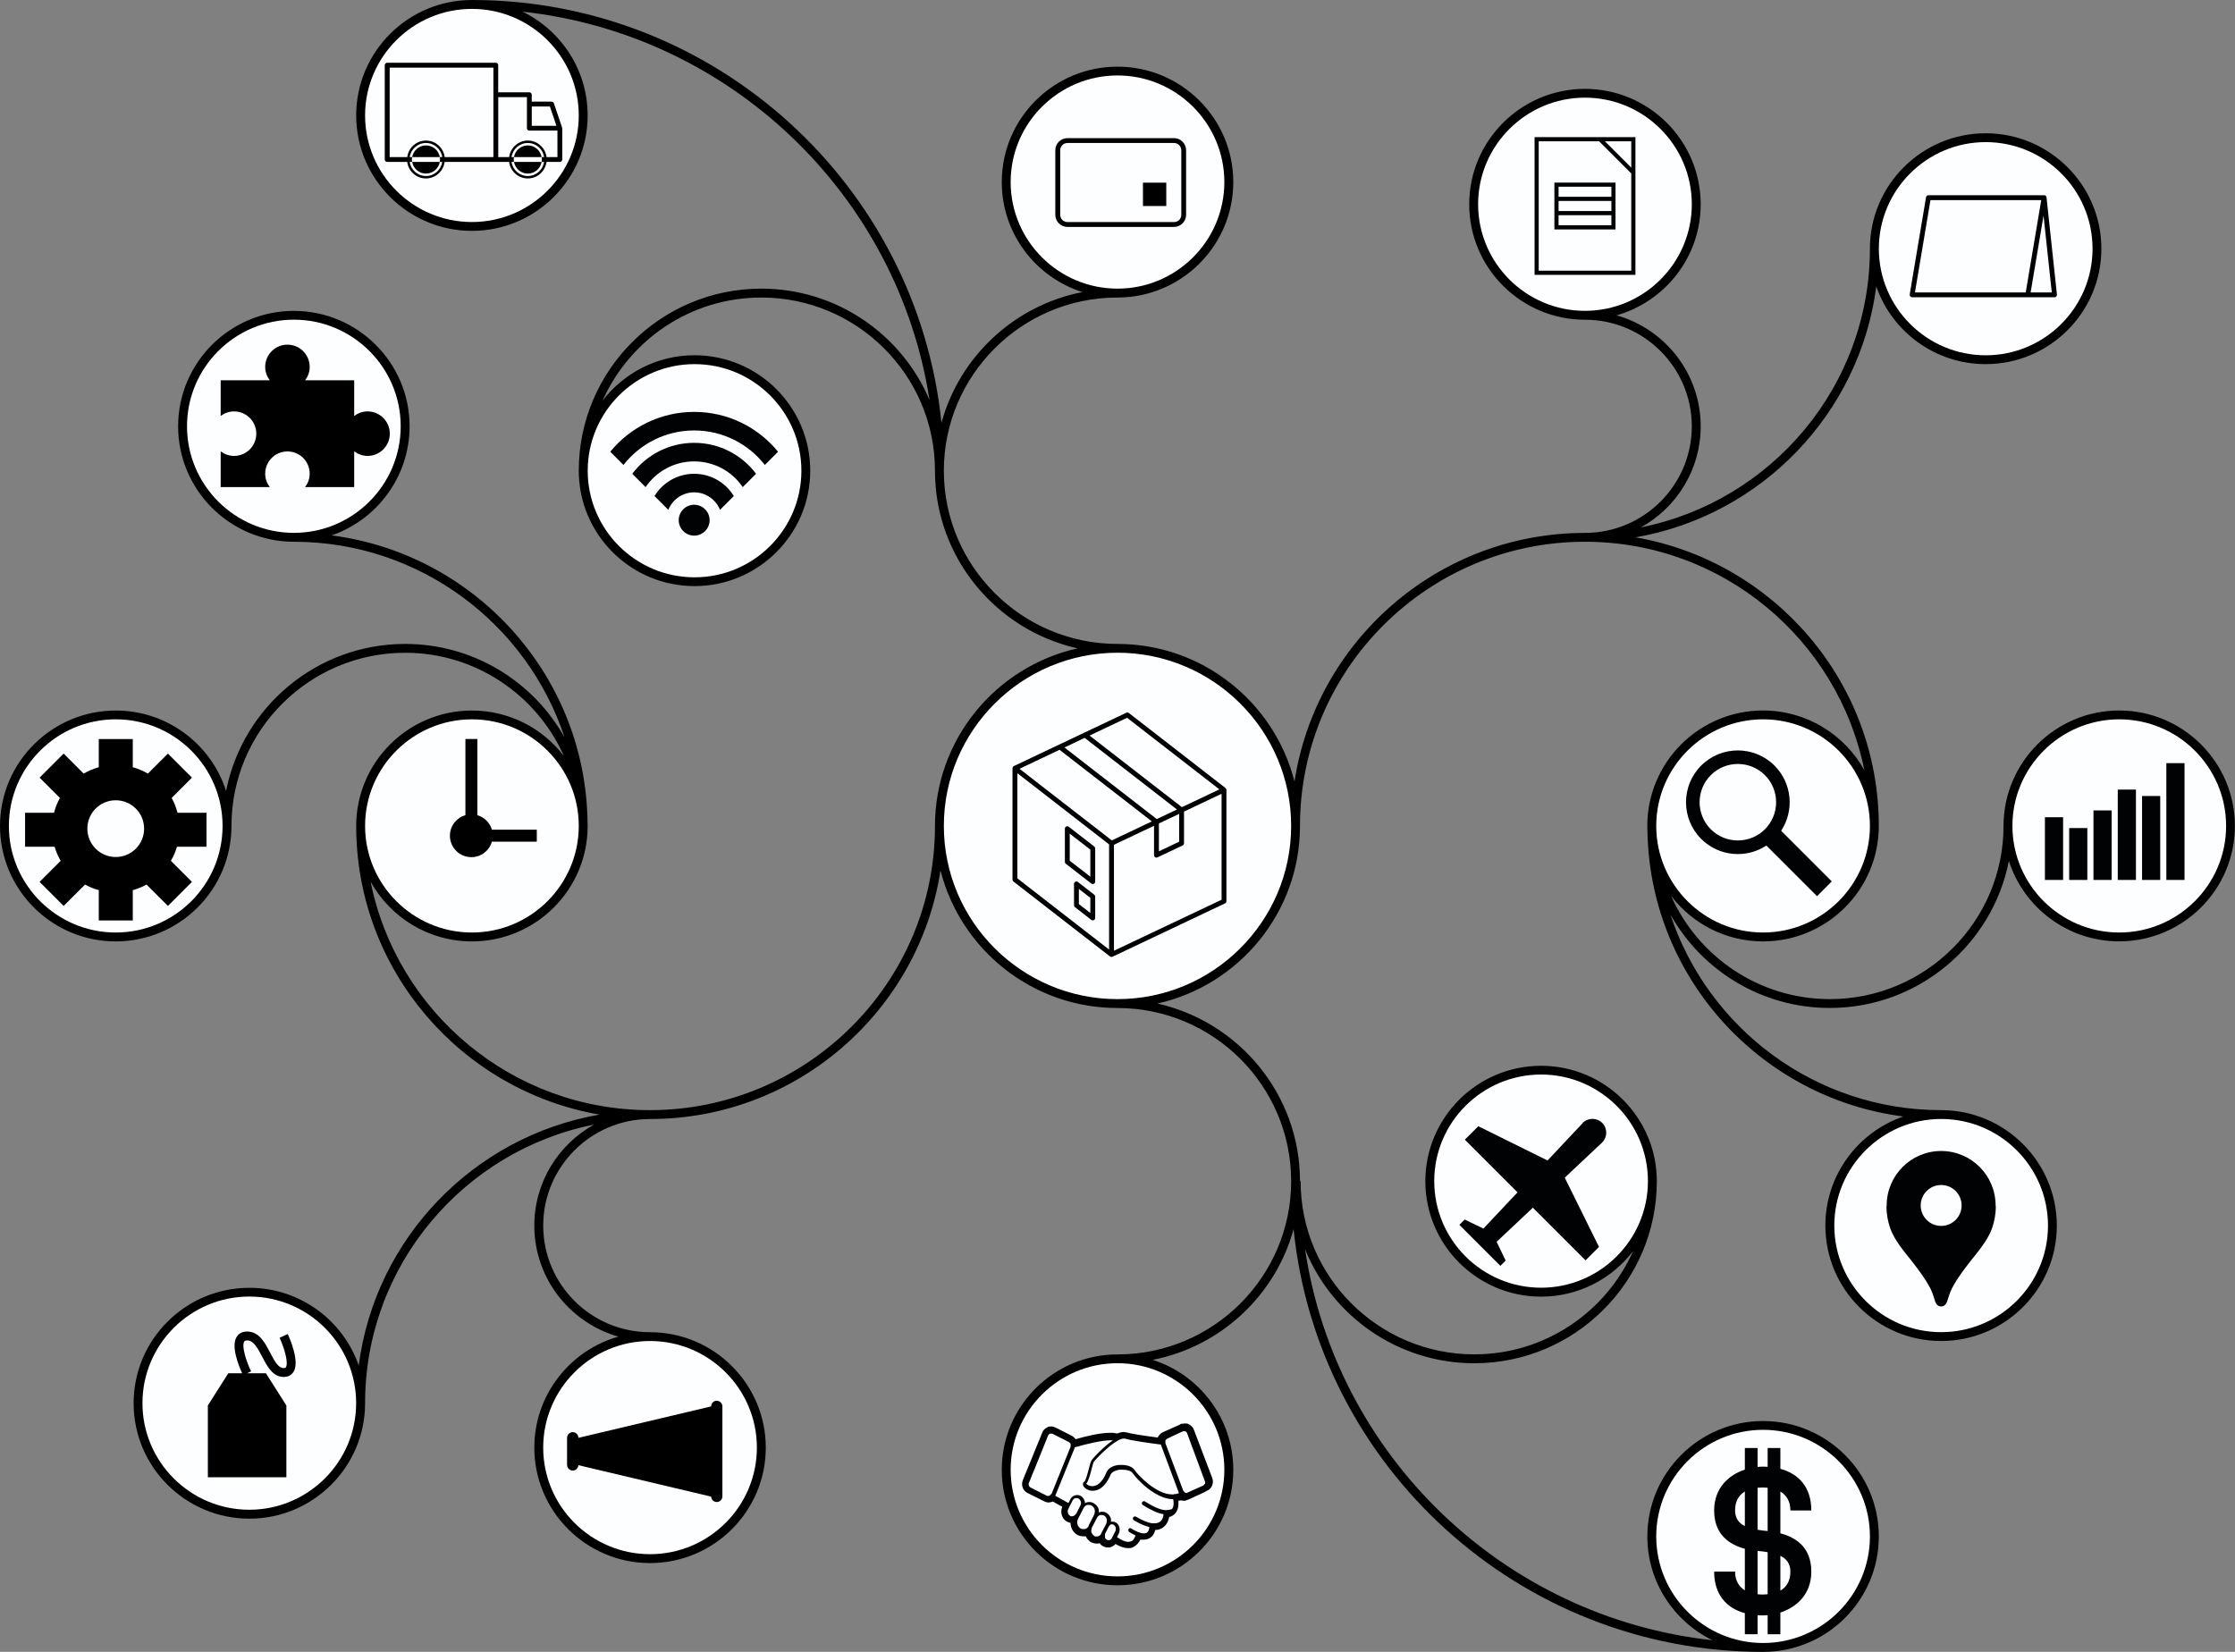 <?xml version="1.0" encoding="UTF-8"?>
<svg id="Layer_1" xmlns="http://www.w3.org/2000/svg" version="1.1" width="460" height="340" viewBox="0 0 460 340">
  <rect x="0" y="0" width="460" height="340" fill="#808080" stroke="none"/>
  <g id="Layer_9">
    <g id="curves_copy">
      <path d="M436.18,146.24c-13.14,0-23.82,10.66-23.82,23.76,0,19.65-16.03,35.65-35.74,35.65-14.57,0-27.12-8.74-32.68-21.24,4.36,5.69,11.22,9.36,18.93,9.36,13.14,0,23.82-10.66,23.82-23.76,0-29.72-21.66-54.47-50.06-59.41,25.88-4.5,46.15-25.46,49.54-51.64,3.23,9.3,12.1,15.99,22.51,15.99,13.14,0,23.82-10.66,23.82-23.76s-10.69-23.76-23.82-23.76-23.82,10.66-23.82,23.76c0,28.32-20.29,52.01-47.14,57.36,7.34-4.06,12.31-11.86,12.31-20.8,0-10.85-7.32-20.01-17.3-22.85,9.97-2.84,17.3-12,17.3-22.85,0-13.1-10.69-23.76-23.82-23.76s-23.82,10.66-23.82,23.76,10.69,23.76,23.82,23.76c12.13,0,21.99,9.84,21.99,21.94s-9.87,21.94-21.99,21.94c-30.23,0-55.35,22.24-59.78,51.17-4.11-16.25-18.88-28.32-36.43-28.32-19.71,0-35.74-15.99-35.74-35.65s16.03-35.65,35.74-35.65c13.14,0,23.83-10.66,23.83-23.76s-10.69-23.76-23.83-23.76-23.82,10.66-23.82,23.76c0,10.59,6.98,19.58,16.59,22.64-14.02,2.74-25.27,13.28-29,26.9C188.79,38.21,147.35,0,97.13,0c-13.14,0-23.82,10.66-23.82,23.76s10.69,23.76,23.82,23.76,23.82-10.66,23.82-23.76c0-9.38-5.48-17.5-13.4-21.36,42.84,4.67,77.24,37.77,83.76,79.93-5.71-13.46-19.08-22.92-34.62-22.92-20.72,0-37.57,16.81-37.57,37.47,0,13.1,10.69,23.76,23.82,23.76s23.82-10.66,23.82-23.76-10.69-23.76-23.82-23.76c-7.71,0-14.58,3.68-18.93,9.36,5.56-12.5,18.11-21.24,32.68-21.24,19.71,0,35.74,15.99,35.74,35.65,0,17.85,12.58,32.81,29.35,36.56-16.78,3.75-29.35,18.71-29.35,36.56,0,32.25-26.31,58.49-58.65,58.49-28.4,0-52.14-20.24-57.5-47.01,4.07,7.32,11.89,12.28,20.85,12.28,13.14,0,23.82-10.66,23.82-23.76,0-.65-.02-1.29-.05-1.93-.94-29.76-23.59-54.13-52.64-57.88,9.32-3.23,16.04-12.07,16.04-22.45,0-13.1-10.69-23.76-23.82-23.76s-23.82,10.66-23.82,23.76,10.69,23.76,23.82,23.76c25.95,0,48.01,16.91,55.71,40.26-6.43-11.46-18.72-19.23-32.8-19.23-18.24,0-33.48,13.04-36.86,30.26-3.07-9.59-12.08-16.55-22.7-16.55C10.69,146.25,0,156.91,0,170.01s10.69,23.76,23.82,23.76,23.82-10.66,23.82-23.76c0-19.66,16.03-35.65,35.74-35.65,14.57,0,27.12,8.75,32.68,21.25-4.36-5.69-11.22-9.36-18.93-9.36-13.14,0-23.82,10.66-23.82,23.76,0,29.72,21.66,54.47,50.06,59.41-25.88,4.5-46.15,25.46-49.54,51.64-3.23-9.3-12.1-15.99-22.51-15.99-13.14,0-23.82,10.66-23.82,23.76s10.69,23.76,23.82,23.76,23.82-10.66,23.82-23.76c0-28.33,20.29-52.01,47.14-57.36-7.34,4.06-12.31,11.86-12.31,20.8,0,10.85,7.33,20.01,17.3,22.85-9.97,2.84-17.3,12-17.3,22.85,0,13.1,10.69,23.76,23.82,23.76s23.82-10.66,23.82-23.76-10.69-23.76-23.82-23.76c-12.13,0-21.99-9.84-21.99-21.94s9.87-21.94,21.99-21.94c30.23,0,55.35-22.24,59.78-51.17,4.11,16.25,18.88,28.32,36.43,28.32,19.71,0,35.74,15.99,35.74,35.65s-16.03,35.65-35.74,35.65c-13.14,0-23.82,10.66-23.82,23.76s10.69,23.76,23.82,23.76,23.83-10.66,23.83-23.76c0-10.59-6.98-19.58-16.59-22.64,14.02-2.74,25.27-13.28,29-26.9,4.97,48.8,46.41,87.01,96.63,87.01,13.14,0,23.82-10.66,23.82-23.76s-10.69-23.76-23.82-23.76-23.82,10.66-23.82,23.76c0,9.38,5.48,17.5,13.4,21.36-43.02-4.69-77.52-38.04-83.84-80.45,5.58,13.73,19.08,23.44,34.82,23.44,20.72,0,37.57-16.81,37.57-37.47,0-13.1-10.69-23.76-23.82-23.76s-23.82,10.66-23.82,23.76,10.69,23.76,23.82,23.76c7.71,0,14.58-3.68,18.93-9.36-5.56,12.5-18.11,21.24-32.68,21.24-19.71,0-35.74-15.99-35.74-35.65h-.13c0-17.85-12.58-32.81-29.35-36.56,16.78-3.75,29.35-18.71,29.35-36.56,0-32.25,26.31-58.49,58.65-58.49,28.4,0,52.14,20.24,57.5,47.01-4.07-7.32-11.89-12.28-20.85-12.28-13.14,0-23.82,10.66-23.82,23.76,0,.65.02,1.29.05,1.93.94,29.76,23.59,54.13,52.64,57.88-9.32,3.23-16.04,12.07-16.04,22.45,0,13.1,10.69,23.76,23.82,23.76s23.82-10.66,23.82-23.76-10.69-23.76-23.82-23.76c-25.95,0-48.01-16.91-55.71-40.26,6.43,11.46,18.72,19.23,32.8,19.23,18.24,0,33.48-13.04,36.86-30.26,3.07,9.59,12.08,16.55,22.7,16.55,13.14,0,23.82-10.66,23.82-23.76s-10.69-23.76-23.82-23.76h.01Z"/>
      <path d="M408.69,29.25c12.13,0,21.99,9.84,21.99,21.94s-9.87,21.94-21.99,21.94-21.99-9.84-21.99-21.94,9.87-21.94,21.99-21.94Z" fill="#fdfeff"/>
      <path d="M304.22,42.04c0-12.1,9.87-21.94,21.99-21.94s21.99,9.84,21.99,21.94-9.87,21.94-21.99,21.94-21.99-9.84-21.99-21.94Z" fill="#fdfeff"/>
      <path d="M208.01,37.47c0-12.1,9.87-21.94,21.99-21.94s21.99,9.84,21.99,21.94-9.87,21.94-21.99,21.94-21.99-9.84-21.99-21.94Z" fill="#fdfeff"/>
      <path d="M119.12,23.76c0,12.1-9.87,21.94-21.99,21.94s-21.99-9.84-21.99-21.94S85.01,1.83,97.13,1.83s21.99,9.84,21.99,21.94h0Z" fill="#fdfeff"/>
      <path d="M142.95,74.95c12.13,0,21.99,9.84,21.99,21.94s-9.87,21.94-21.99,21.94-21.99-9.84-21.99-21.94,9.87-21.94,21.99-21.94Z" fill="#fdfeff"/>
      <path d="M38.49,87.74c0-12.1,9.87-21.94,21.99-21.94s21.99,9.84,21.99,21.94-9.87,21.94-21.99,21.94-21.99-9.84-21.99-21.94Z" fill="#fdfeff"/>
      <path d="M23.82,191.94c-12.13,0-21.99-9.84-21.99-21.94s9.87-21.94,21.99-21.94,21.99,9.84,21.99,21.94-9.87,21.94-21.99,21.94Z" fill="#fdfeff"/>
      <path d="M97.13,148.06c12.13,0,21.99,9.84,21.99,21.94s-9.87,21.94-21.99,21.94-21.99-9.84-21.99-21.94,9.87-21.94,21.99-21.94Z" fill="#fdfeff"/>
      <path d="M51.31,310.75c-12.13,0-21.99-9.84-21.99-21.94s9.87-21.94,21.99-21.94,21.99,9.84,21.99,21.94-9.87,21.94-21.99,21.94Z" fill="#fdfeff"/>
      <path d="M155.78,297.96c0,12.1-9.87,21.94-21.99,21.94s-21.99-9.84-21.99-21.94,9.87-21.94,21.99-21.94,21.99,9.84,21.99,21.94Z" fill="#fdfeff"/>
      <path d="M251.99,302.53c0,12.1-9.87,21.94-21.99,21.94s-21.99-9.84-21.99-21.94,9.87-21.94,21.99-21.94,21.99,9.84,21.99,21.94Z" fill="#fdfeff"/>
      <path d="M340.88,316.24c0-12.1,9.87-21.94,21.99-21.94s21.99,9.84,21.99,21.94-9.87,21.94-21.99,21.94-21.99-9.84-21.99-21.94Z" fill="#fdfeff"/>
      <path d="M317.18,265.05c-12.13,0-21.99-9.84-21.99-21.94s9.87-21.94,21.99-21.94,21.99,9.84,21.99,21.94-9.87,21.94-21.99,21.94Z" fill="#fdfeff"/>
      <path d="M230,205.65c-19.71,0-35.74-15.99-35.74-35.65s16.03-35.65,35.74-35.65,35.74,15.99,35.74,35.65-16.03,35.65-35.74,35.65h0Z" fill="#fdfeff"/>
      <path d="M421.51,252.26c0,12.1-9.87,21.94-21.99,21.94s-21.99-9.84-21.99-21.94,9.87-21.94,21.99-21.94,21.99,9.84,21.99,21.94h0Z" fill="#fdfeff"/>
      <path d="M362.87,148.06c12.13,0,21.99,9.84,21.99,21.94s-9.87,21.94-21.99,21.94-21.99-9.84-21.99-21.94,9.87-21.94,21.99-21.94Z" fill="#fdfeff"/>
      <path d="M436.18,191.94c-12.13,0-21.99-9.84-21.99-21.94s9.87-21.94,21.99-21.94,21.99,9.84,21.99,21.94-9.87,21.94-21.99,21.94Z" fill="#fdfeff"/>
    </g>
  </g>
  <g id="suppliers">
    <path d="M90.52,32.33h-5.69c.24-1.36,1.42-2.4,2.85-2.4s2.61,1.04,2.85,2.4h0ZM108.63,35.73c1.43,0,2.61-1.04,2.85-2.4h-5.69c.24,1.36,1.42,2.4,2.85,2.4h0ZM115.72,26.38v6.45c0,.28-.22.5-.5.5h-2.74c-.25,1.91-1.87,3.4-3.85,3.4s-3.6-1.49-3.85-3.4h-13.27c-.25,1.91-1.87,3.4-3.85,3.4s-3.6-1.49-3.85-3.4h-4.12c-.28,0-.5-.22-.5-.5V13.42c0-.28.22-.5.5-.5h22.35c.28,0,.5.22.5.5v5.58h6.4c.28,0,.5.22.5.5v1.42h4.09c.21,0,.41.14.47.34l1.68,4.97v.05s.02.07.02.11h.02ZM109.45,21.92v3.97h5.07l-1.34-3.97h-3.73ZM80.2,32.33h3.62c.25-1.91,1.87-3.4,3.85-3.4s3.6,1.49,3.85,3.4h10.03V13.92h-21.35v18.42h0ZM91.02,33.33h-.5c.03-.16.05-.33.05-.5s-.02-.34-.05-.5h.5c-.24-1.64-1.64-2.9-3.35-2.9s-3.1,1.26-3.35,2.9h.5c-.03.16-.05.33-.05.5s.02.34.05.5h-.5c.24,1.64,1.64,2.9,3.35,2.9s3.1-1.26,3.35-2.9ZM111.98,33.33h-.5c.03-.16.05-.33.05-.5s-.02-.34-.05-.5h.5c-.24-1.64-1.64-2.9-3.35-2.9s-3.1,1.26-3.35,2.9h.5c-.03.16-.05.33-.05.5s.02.34.05.5h-.5c.24,1.64,1.64,2.9,3.35,2.9s3.1-1.26,3.35-2.9ZM114.72,26.88h-5.77c-.28,0-.5-.22-.5-.5v-6.39h-5.9v12.34h2.24c.25-1.91,1.87-3.4,3.85-3.4s3.6,1.49,3.85,3.4h2.24v-5.45h0ZM87.67,35.73c1.43,0,2.61-1.04,2.85-2.4h-5.69c.24,1.36,1.42,2.4,2.85,2.4h0ZM108.63,29.93c-1.43,0-2.61,1.04-2.85,2.4h5.69c-.24-1.36-1.42-2.4-2.85-2.4h0Z"/>
    <path id="wifi" d="M146.05,107.07c0,1.76-1.43,3.18-3.18,3.18s-3.18-1.43-3.18-3.18,1.43-3.18,3.18-3.18,3.18,1.43,3.18,3.18ZM142.87,97.52c-3.45,0-6.48,1.83-8.16,4.58l2.84,2.84c.85-2.11,2.91-3.6,5.32-3.6s4.47,1.49,5.32,3.6l2.84-2.84c-1.68-2.75-4.7-4.58-8.16-4.58ZM142.87,84.78c-6.97,0-13.18,3.2-17.27,8.2l2.72,2.72c3.38-4.32,8.64-7.1,14.55-7.1s11.17,2.78,14.55,7.1l2.72-2.72c-4.09-5.01-10.31-8.2-17.27-8.2ZM142.87,91.15c-5.21,0-9.83,2.5-12.74,6.37l2.74,2.74c2.18-3.19,5.84-5.29,10-5.29s7.82,2.1,10,5.29l2.74-2.74c-2.9-3.87-7.53-6.37-12.74-6.37Z" fill="#010203"/>
    <path id="card" d="M241.62,46.71h-21.92c-1.38,0-2.5-1.12-2.5-2.5v-13.28c0-1.38,1.12-2.5,2.5-2.5h21.92c1.38,0,2.5,1.12,2.5,2.5v13.28c0,1.38-1.12,2.5-2.5,2.5ZM219.71,29.43c-.83,0-1.5.67-1.5,1.5v13.28c0,.83.67,1.5,1.5,1.5h21.92c.83,0,1.5-.67,1.5-1.5v-13.28c0-.83-.67-1.5-1.5-1.5h-21.92ZM235.24,42.4h4.8v-4.8h-4.8v4.8Z"/>
  </g>
  <g id="sales">
    <path id="handshake" d="M249.48,304.16l-3.75-9.85c-.16-.51-.57-.91-1.03-1.13-.25-.18-.42-.18-.76-.19-.19,0-.35.02-.51.06-.52,0-.35.02-.57.17l-3.52,1.57c-.47.21-.85.64-1.06,1.1-3.22-.42-5.6-.81-6.41-1.06-.17,0-.38-.08-.64-.08-.38,0-.81.13-1.32.3l-.81-.13h-.72c-2.08,0-5.35.81-7,1.32-.21-.3-.47-.51-.72-.68l-3.44-1.74c-.3-.13-.55-.21-.89-.21s-.51,0-.76.17c-.47.21-.89.59-1.06,1.1l-3.99,9.76c-.42,1.02,0,2.21.98,2.67l3.48,1.74c.3.13.55.21.81.21s.64-.08.89-.21l1.95,1.1c-.47,1.1-.08,2.42.89,3.01.25.13.55.25.81.3,0,.93.47,1.87,1.27,2.38.38.25.85.38,1.32.38h.55c.21.47.55.85.98,1.15.38.21.81.34,1.23.34s.47,0,.64-.08c.17.25.38.47.64.59.34.21.72.3,1.06.3s.38,0,.59-.08c.38-.13.72-.34.98-.64.93.55,1.78.85,2.55.85s.89-.08,1.23-.3c.55-.3,1.02-.76,1.32-1.44h.64c.55,0,1.06-.13,1.44-.42.38-.25.81-.72.98-1.57.64,0,1.15-.21,1.61-.51.47-.34,1.06-.98,1.27-2.16.59-.13,1.06-.47,1.4-.93.51-.72.55-1.61.51-2.42l.51-.08c.17,0,.38.08.55.08.25,0,.51,0,.72-.17h.13l3.39-1.57c.12-.05.23-.12.33-.2l.28-.13c.99-.44,1.44-1.62,1.04-2.65v-.02ZM243.54,294.57h.21c.25,0,.51.17.59.47l3.69,9.97v.47l-.08-.08c-.08.17-.21.3-.34.38l-3.38,1.52h-.05c-.21,0-.38-.1-.5-.31-.08-.04-.08-.13-.08-.13v.04h-.04l-3.62-9.64-.08-.21v-.55c.1-.17.23-.29.36-.37l2.07-.99,1.25-.56h0ZM216.39,307.51h-.04v-.04s0,.08-.08.13c-.13.21-.3.3-.51.3h-.25l-3.44-1.74c-.3-.17-.47-.59-.3-.93l3.95-9.76c.08-.17.21-.3.38-.38h.47l3.44,1.74c.13.08.25.21.34.38v.55l-.08.21-3.86,9.55h-.02ZM221.48,311.63h-.04v-.04c-.17.3-.47.51-.81.51s-.3,0-.42-.13c-.42-.25-.59-.89-.34-1.36l.89-1.78c.13-.21.3-.38.55-.47h.25c.13,0,.3,0,.47.13.42.25.59.89.34,1.36l-.89,1.78h0ZM224.07,314.05v.04c-.17.3-.42.55-.76.64h-.38c-.17,0-.38,0-.59-.17-.59-.38-.81-1.23-.47-1.91l1.15-2.25c.17-.3.42-.55.72-.64h.34c.21,0,.42,0,.64.17.3.17.47.47.59.81.08.38,0,.72-.13,1.06l-1.15,2.25h.04ZM226.62,315.66h.06c-.21.36-.54.59-.95.59s-.38,0-.55-.13c-.25-.17-.42-.42-.55-.72-.08-.3,0-.64.08-.93l1.06-2.04c.13-.3.38-.47.64-.59h.3c.21,0,.38,0,.55.13.25.13.47.42.51.72.08.3,0,.64-.08.93l-1.06,2.04h0ZM229.63,315.02l-.81,1.61c-.13.21-.3.34-.47.38h-.21c-.13,0-.25,0-.38-.13-.17-.08-.3-.25-.34-.42v-.72l.81-1.57c.13-.21.25-.34.47-.42h.21c.13,0,.21,0,.34.13.17.13.3.3.38.51v.64h0ZM241.25,310.61s-.72.21-1.15.21h-.21c-1.02,0-2.46-.68-4.33-1.82h-.17c-.13,0-.25.08-.34.21-.08.21,0,.47.13.55,1.74,1.1,3.18,1.74,4.29,1.91,0,.42-.21,1.19-.76,1.57-.25.17-.59.3-1.1.3h-.55c-.81-.13-1.87-.55-3.35-1.4h-.17c-.13,0-.25.08-.34.21-.08.21,0,.47.13.55,1.23.72,2.33,1.23,3.22,1.4,0,.34-.13.89-.47,1.15-.17.13-.38.17-.68.17-.64,0-1.57-.38-2.67-1.06h-.17c-.13,0-.25.08-.3.21-.08.21,0,.42.13.55.47.3.89.51,1.32.72-.13.34-.34.93-.85,1.19-.21.08-.38.13-.64.13-.64,0-1.4-.34-2.33-.98l.38-.72c.38-.81.13-1.82-.55-2.25-.21-.13-.47-.21-.72-.21h-.34v-.55c-.13-.51-.47-.98-.89-1.23s-.59-.25-.89-.25-.34,0-.51.08c-.08,0-.13,0-.21.08v-.55c-.13-.55-.47-1.02-.98-1.32-.3-.21-.64-.3-.98-.3s-.64.08-.89.25c0-.59-.34-1.15-.81-1.48-.25-.13-.51-.21-.81-.21-.55,0-1.15.34-1.4.89l-.38.76-2.72-1.49,3.73-9.21.21-.47c0-.08,0-.21.08-.3,2.5-.72,5.6-1.44,7.3-1.44h.55c-1.99,1.36-4.2,3.73-4.45,4.2-.13.25-.3.76-.51,1.65-.21.81-.64,2.46-.93,2.67-.21.13-.3.34-.3.59.08.55.85,1.15,1.7,1.27h.38c.98,0,2.46-.55,3.65-3.35.21-.47.98-.89,1.91-.98h.55c.93,0,1.74.25,2.04.68.81,1.23,4.71,5.39,8.36,5.39.13.55.17,1.48-.21,1.99v.04ZM242.61,307.35c-.34.13-.72.21-1.06.21v.04h-.3c-3.27,0-7-3.95-7.76-5.05-.47-.72-1.57-1.02-2.63-1.02h-.08c-.31,0-.41,0-.39,0h-.12c-1.23.13-2.16.68-2.5,1.44-.98,2.42-2.16,2.93-2.97,2.93-.64,0-1.06-.3-1.23-.51.38-.47.72-1.48,1.1-3.01.17-.59.34-1.27.42-1.44.21-.38,2.89-3.22,4.88-4.37.64-.38,1.06-.47,1.32-.47s.13,0,.21,0c1.32.42,5.39.98,7.42,1.23l3.69,9.89v.13h0Z" fill="#010203"/>
    <path d="M325.76,231.15l-7.25,7.71-14.25-7.05-2.77,2.77,10.84,10.84-7.02,7.46-3.86-1.86-1.09,1.09,4.22,4.22,4.22,4.22,1.09-1.09-1.86-3.86,7.46-7.02,10.84,10.84,2.77-2.77-7.05-14.25,7.71-7.25c1.11-1.11,1.11-2.91,0-4.02s-2.91-1.11-4.02,0l.02.02Z" fill="#010203"/>
    <path d="M366.43,315.59v-8.58c1.36.8,2.06,2.15,2.06,3.89h4.31c0-4.75-2.56-7.54-6.37-8.57v-4.29h-2.62v3.87c-.33-.02-.67-.03-1.01-.03s-.7.02-1.06.06v-3.9h-2.62v4.45c-3.3,1.1-6.32,3.74-6.32,8.42,0,5.18,3.43,7.1,6.32,7.87v8.56c-1.32-.81-2.01-2.14-2.01-3.86h-4.31c0,4.73,2.53,7.52,6.32,8.56v4.33h2.62v-3.9c.35.02.7.03,1.06.03.33,0,.67-.02,1.01-.05v3.92h2.62v-4.46c3.32-1.09,6.37-3.74,6.37-8.43,0-5.21-3.47-7.12-6.37-7.88h0ZM362.8,306.17c.35,0,.69.02,1.01.05v8.91c-.44-.05-.8-.07-1.01-.1-.29-.05-.65-.1-1.06-.16v-8.65c.34-.03.69-.05,1.06-.05ZM357.11,310.9c0-1.81.69-3.12,2.01-3.9v7.12c-1.12-.56-2.01-1.51-2.01-3.22ZM362.8,328.2c-.37,0-.72-.02-1.06-.06v-8.91c.47.05.84.08,1.06.1.27.05.62.09,1.01.16v8.66c-.32.03-.66.05-1.01.05ZM366.43,327.4v-7.17c1.14.56,2.06,1.51,2.06,3.24,0,1.83-.71,3.15-2.06,3.93h0Z" fill="#010203"/>
  </g>
  <g id="product">
    <path d="M252.39,162.48s0-.08-.03-.11c-.02-.04-.05-.07-.08-.11-.02-.02-.03-.05-.06-.07l-19.88-15.43c-.15-.12-.35-.14-.52-.06l-23.15,10.98h0s-.02.02-.03.02c-.07.04-.13.09-.17.15-.02.03-.02.06-.03.09-.02.04-.05.08-.05.13v22.98c0,.15.07.3.19.39l19.88,15.43h.02s0,.02.02.02c.08.05.17.08.27.08.07,0,.15-.02.21-.05l23.15-10.98c.17-.08.29-.26.29-.45v-22.92s-.02-.07-.03-.1h0ZM223.24,151.88l19,14.74-4.16,1.97-19-14.74,4.16-1.97ZM238.52,169.5l2.31-1.1,1.86-.88v5.73l-4.17,1.98v-5.73h0ZM231.97,147.74l19,14.74-7.72,3.66-19-14.74,7.72-3.66ZM218.07,154.33l19,14.74-8.24,3.91-19-14.74,8.24-3.91ZM209.39,159.15l.97.75,17.91,13.9v21.65l-18.88-14.66v-21.65h0ZM251.42,185.19l-22.15,10.5v-21.81l8.25-3.91v6.05c0,.17.09.33.23.42.08.05.17.08.27.08.07,0,.15-.02.21-.05l5.17-2.45c.17-.08.29-.26.29-.45v-6.52l7.73-3.67v21.81Z"/>
    <path d="M219.98,170.17c-.15-.12-.35-.14-.53-.05-.17.08-.28.26-.28.45v6.83c0,.15.07.3.19.39l5.24,4.06c.09.07.2.11.31.11.07,0,.15-.02.22-.05.17-.08.28-.26.28-.45v-6.83c0-.15-.07-.3-.19-.39l-5.24-4.06h0ZM224.41,180.45l-4.24-3.29v-5.57l4.24,3.29v5.57Z"/>
    <path d="M221.86,181.54c-.15-.12-.36-.14-.53-.05-.17.08-.28.26-.28.45v4.39c0,.15.07.3.19.39l3.36,2.61c.09.07.2.11.31.11.07,0,.15-.02.22-.05.17-.08.28-.26.28-.45v-4.39c0-.15-.07-.3-.19-.39l-3.36-2.61h0ZM224.41,187.92l-2.36-1.83v-3.12l2.36,1.83v3.12Z"/>
  </g>
  <g id="logistics">
    <path d="M328.27,28.23h-12.43v28.34h20.76v-28.34h-8.33ZM335.74,29.08v5.42l-5.42-5.42h5.42ZM335.74,55.72h-19.05v-26.64h12.43l6.62,6.62v20.01h0ZM319.92,40.51v6.72h12.58v-9.65h-12.58s0,2.93,0,2.93ZM331.65,46.37h-10.87v-2.08h10.87s0,2.08,0,2.08ZM331.65,43.44h-10.87v-2.08h10.87s0,2.08,0,2.08ZM320.78,38.43h10.87v2.08h-10.87v-2.08Z" fill="#010203"/>
    <path id="chart" d="M424.62,181.12h-3.74v-12.91h3.74v12.91ZM429.61,170.44h-3.74v10.68h3.74v-10.68ZM434.61,166.81h-3.74v14.31h3.74v-14.31ZM439.61,162.52h-3.74v18.6h3.74v-18.6ZM444.61,163.84h-3.74v17.28h3.74v-17.28ZM449.61,157.08h-3.74v24.04h3.74v-24.04h0Z" fill="#010203"/>
    <path id="gps" d="M410.73,248.16v-.04c0-6.19-5.02-11.21-11.21-11.21s-11.21,5.02-11.21,11.21v.04c-.01.06-.04.11-.04.17,0,3.28,1.25,5.61,1.25,5.61,1.01,2.15,3.34,4.83,3.7,5.31,1.25,1.61,2.62,3.34,3.7,5.25.6.95.95,2.03,1.37,3.4.24.6.61,1.01,1.23,1.01s.99-.42,1.23-1.01c.42-1.37.78-2.45,1.37-3.4,1.07-1.91,2.45-3.64,3.7-5.25.36-.48,2.68-3.16,3.7-5.31,0,0,1.25-2.33,1.25-5.61,0-.06-.02-.12-.04-.17h0ZM399.52,252.33c-2.32,0-4.21-1.88-4.21-4.21s1.88-4.21,4.21-4.21,4.21,1.88,4.21,4.21-1.88,4.21-4.21,4.21Z" fill="#010203"/>
    <path id="calendar" d="M417.35,61.19h-23.81c-.15,0-.29-.06-.38-.18s-.14-.26-.11-.41l3.36-20c.04-.24.25-.42.49-.42h23.81c.15,0,.29.06.38.18s.14.26.11.41l-3.36,20c-.04.24-.25.42-.49.42ZM394.13,60.19h22.8l3.19-19h-22.8l-3.19,19ZM422.85,61.19h-5.5c-.15,0-.29-.06-.38-.18-.09-.11-.14-.26-.11-.41l3.36-20c.04-.25.27-.42.51-.42s.46.2.48.45l2.14,20c.02.14-.03.28-.12.39s-.23.17-.37.17h-.01ZM417.94,60.19h4.35l-1.7-15.83-2.66,15.83h.01Z" fill="#010203"/>
    <path d="M365.22,157.58c-4.16-4.16-10.93-4.16-15.09,0s-4.16,10.93,0,15.09c3.64,3.64,9.28,4.1,13.42,1.37l10.42,10.42,3.04-3.04-10.42-10.42c2.73-4.14,2.27-9.78-1.37-13.42h0ZM363.25,170.69c-3.07,3.07-8.07,3.07-11.14,0s-3.07-8.07,0-11.14c3.07-3.07,8.07-3.07,11.14,0s3.07,8.07,0,11.14Z" fill="#010203"/>
  </g>
  <g id="workflow">
    <path d="M57.55,275.37c1.04,2.25,1.83,5.2,1.3,6.04-.04.06-.11.18-.46.18-1.07,0-1.8-1.25-2.79-3.16-1.06-2.05-2.26-4.36-4.74-4.36-1.21,0-1.84.59-2.15,1.09-1.22,1.96.45,6.02,1.13,7.5h-2.85l-4.21,6.63v14.78h16.16v-14.78l-4.21-6.63h-3.87l.82-.4c-.93-1.9-2.02-5.15-1.41-6.13.05-.07.14-.23.59-.23,1.26,0,2.05,1.34,3.11,3.37,1.01,1.94,2.15,4.15,4.42,4.15,1.12,0,1.71-.56,2.01-1.03,1.34-2.1-.75-6.87-1.18-7.8l-1.67.77h0Z"/>
    <path d="M98.25,167.79v-15.68h-2.46v15.68c-1.84.53-3.19,2.21-3.19,4.22,0,2.44,1.98,4.42,4.42,4.42,2.01,0,3.69-1.35,4.22-3.19h9.24v-2.46h-9.24c-.42-1.45-1.55-2.57-2.99-2.99h0Z"/>
    <path d="M36.42,174.29h6.08v-7h-5.96c-.28-1.08-.69-2.1-1.21-3.05l4.18-4.18-4.95-4.95-4.12,4.12c-.97-.56-2.01-1.01-3.11-1.31v-5.8h-7v5.8c-1.1.3-2.15.75-3.11,1.31l-4.12-4.12-4.95,4.95,4.18,4.18c-.52.95-.94,1.97-1.21,3.05h-5.96v7h6.08c.3,1.02.72,1.99,1.25,2.89l-4.34,4.34,4.95,4.95,4.4-4.4c.89.49,1.83.88,2.83,1.15v6.24h7v-6.24c1-.27,1.94-.66,2.83-1.15l4.4,4.4,4.95-4.95-4.34-4.34c.53-.9.95-1.87,1.25-2.89ZM23.82,176.4c-3.22,0-5.84-2.61-5.84-5.84s2.61-5.84,5.84-5.84,5.84,2.61,5.84,5.84-2.61,5.84-5.84,5.84Z"/>
    <path d="M75.65,84.68c-1.04,0-1.98.36-2.75.94v-7.35h-10.1c.58-.77.94-1.71.94-2.75,0-2.53-2.05-4.58-4.58-4.58s-4.58,2.05-4.58,4.58c0,1.04.36,1.98.94,2.75h-10.1v7.35c.77-.58,1.71-.94,2.75-.94,2.53,0,4.58,2.05,4.58,4.58s-2.05,4.58-4.58,4.58c-1.04,0-1.98-.36-2.75-.94v7.35h10.1c-.58-.77-.94-1.71-.94-2.75,0-2.53,2.05-4.58,4.58-4.58s4.58,2.05,4.58,4.58c0,1.04-.36,1.98-.94,2.75h10.1v-7.35c.77.58,1.71.94,2.75.94,2.53,0,4.58-2.05,4.58-4.58s-2.05-4.58-4.58-4.58Z"/>
    <path d="M147.53,288.31c-.65,0-1.17.53-1.17,1.17l-27.31,6.47c0-.65-.53-1.17-1.17-1.17s-1.17.53-1.17,1.17v5.63h.01c.04.61.54,1.11,1.16,1.11s1.12-.49,1.16-1.11h.01l27.31,6.47h0c.04.61.54,1.11,1.16,1.11s1.12-.49,1.16-1.11h0v-18.56c0-.65-.53-1.17-1.17-1.17h0Z"/>
  </g>
</svg>
